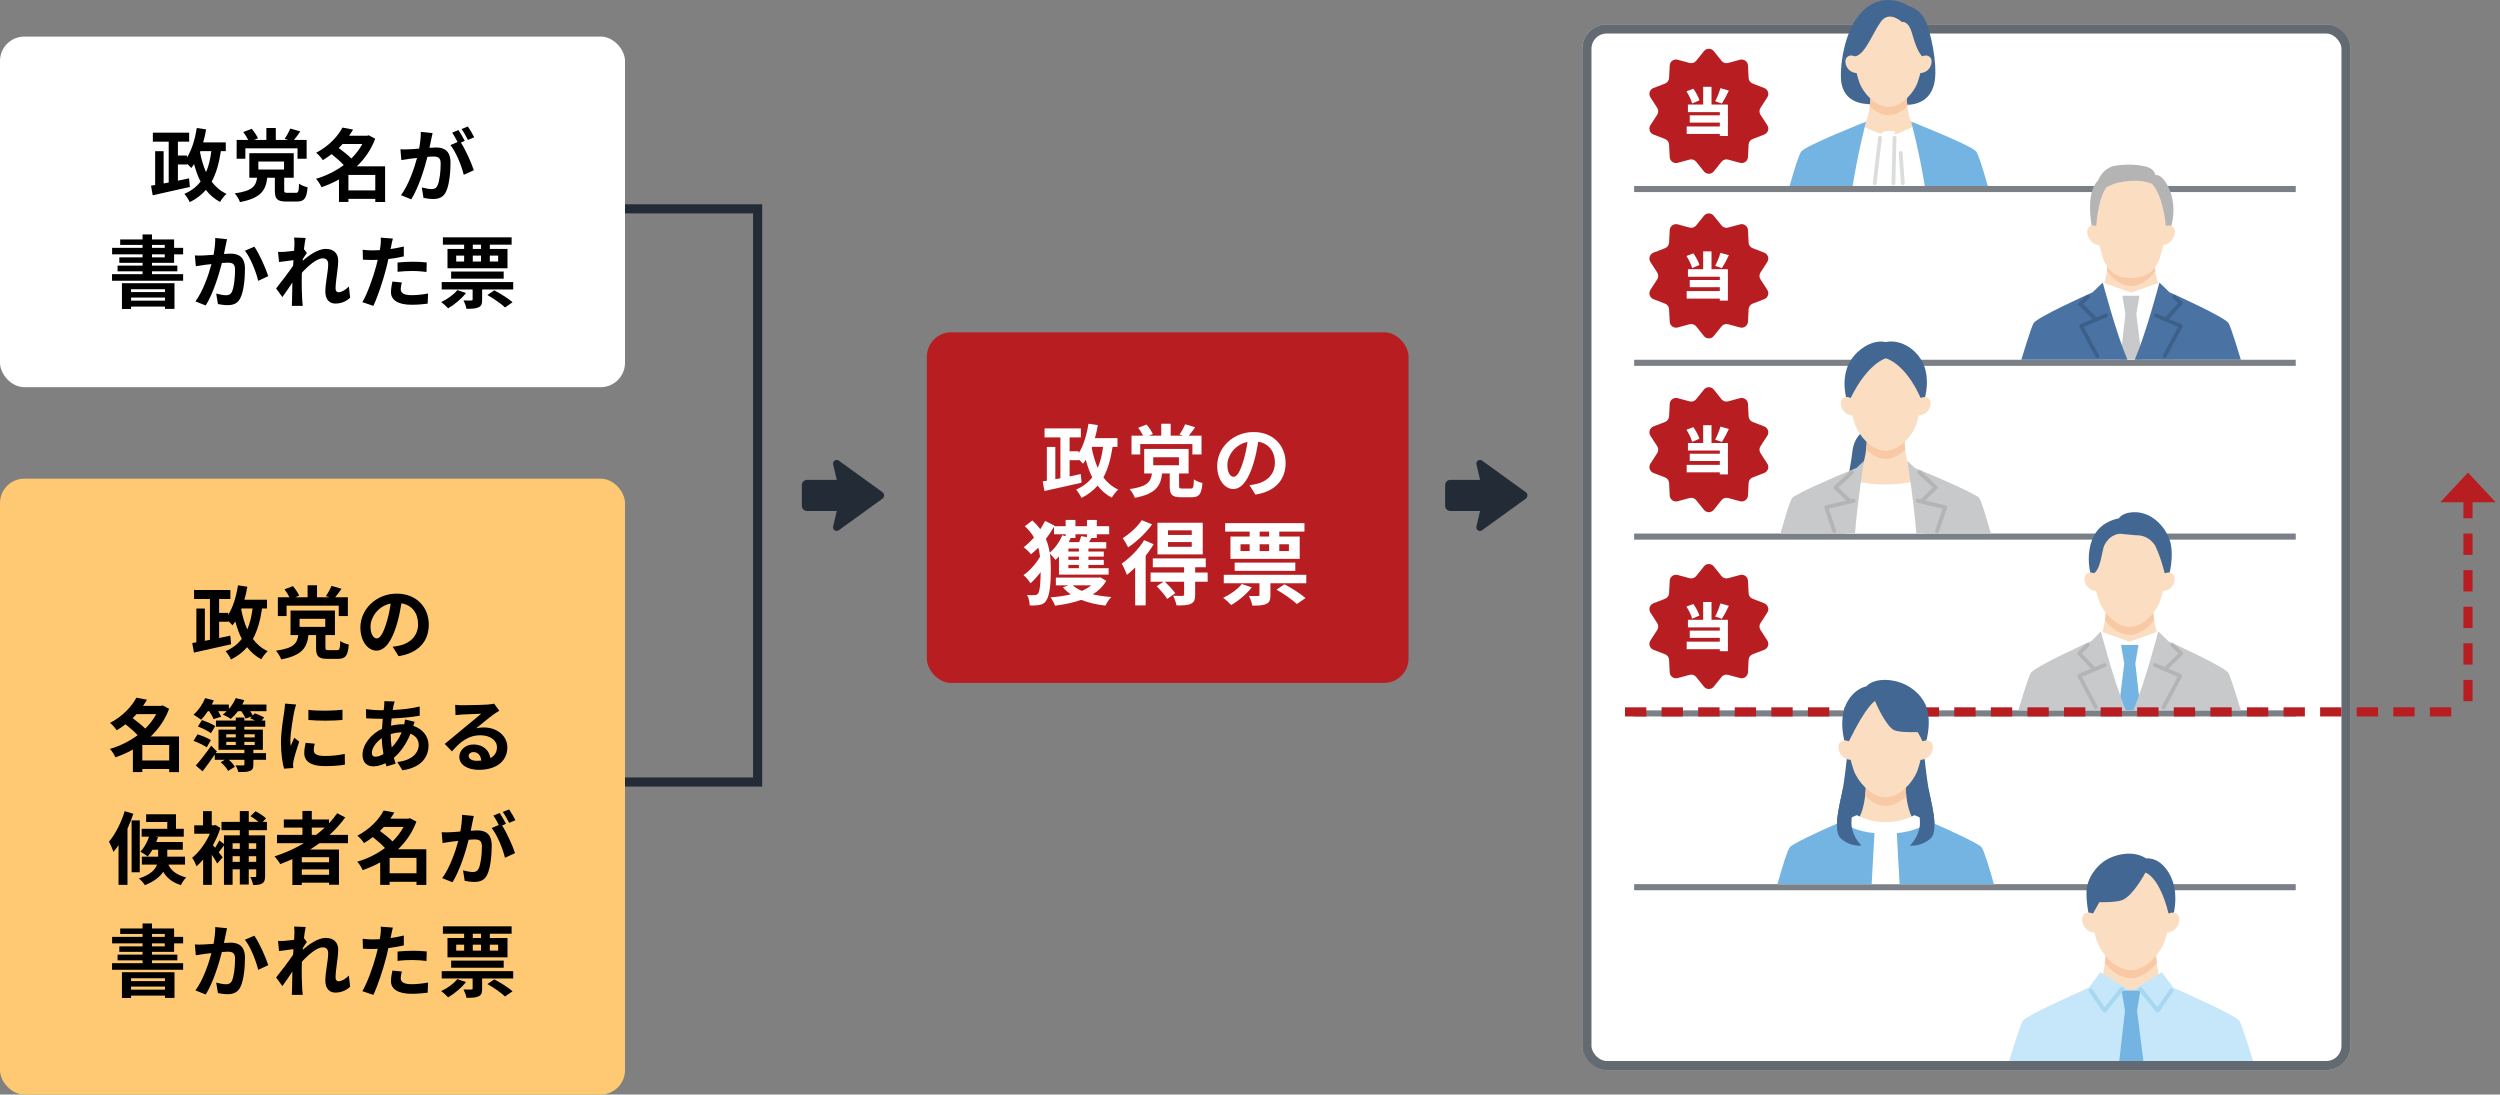 <svg width="820" height="359" viewBox="0 0 820 359" fill="none" xmlns="http://www.w3.org/2000/svg">
<rect x="0" y="0" width="820" height="359" fill="#808080" stroke="none"/>
<rect y="12" width="205" height="115" rx="8" fill="white"/>
<path d="M65.736 49.57L65.606 49.908C66.048 52.274 66.724 54.484 67.582 56.46C68.44 54.484 68.986 52.222 69.324 49.57H65.736ZM74.056 49.57H72.444C71.846 53.574 70.91 56.876 69.428 59.58C70.702 61.296 72.314 62.674 74.29 63.584C73.588 64.208 72.626 65.404 72.184 66.236C70.286 65.248 68.778 63.896 67.53 62.284C66.126 63.896 64.41 65.248 62.226 66.314C61.966 65.612 61.056 64.234 60.484 63.584C62.746 62.596 64.488 61.244 65.788 59.554C64.904 57.838 64.228 55.94 63.656 53.834C63.37 54.276 63.058 54.718 62.746 55.108C62.434 54.744 61.888 54.198 61.316 53.704V53.938H58.352V59.268C59.574 59.008 60.796 58.748 62.018 58.488L62.278 61.322C58.014 62.31 53.412 63.298 50.084 64.052L49.538 60.906L50.89 60.672V49.596H53.672V60.178L55.336 59.866V46.476H50.136V43.512H62.044V46.476H58.352V51.026H61.316V51.676C62.928 49.154 63.968 45.644 64.54 41.978L67.608 42.446C67.374 43.902 67.036 45.332 66.646 46.71H74.056V49.57Z" fill="black"/>
<path d="M80.478 48.66V52.066H77.618V45.904H81.414C81.024 45.072 80.374 44.084 79.802 43.304L82.558 42.238C83.364 43.174 84.222 44.474 84.612 45.358L83.338 45.904H87.368V41.978H90.462V45.904H94.518L93.374 45.514C94.024 44.578 94.804 43.174 95.22 42.16L98.496 43.122C97.768 44.188 97.04 45.15 96.416 45.904H100.576V52.066H97.586V48.66H80.478ZM84.742 52.976V55.602H93.166V52.976H84.742ZM94.336 63.246H97.014C97.846 63.246 98.002 62.882 98.08 60.23C98.704 60.75 100.082 61.244 100.888 61.426C100.576 65.196 99.744 66.106 97.3 66.106H93.92C90.826 66.106 90.15 65.196 90.15 62.44V58.306H87.654C87.16 62.414 85.626 64.962 78.71 66.288C78.45 65.456 77.618 64.104 76.994 63.428C82.87 62.596 83.91 61.062 84.326 58.306H81.778V50.246H96.338V58.306H93.218V62.388C93.218 63.142 93.374 63.246 94.336 63.246Z" fill="black"/>
<path d="M114.278 62.44H123.092V57.37H114.278V62.44ZM118.854 47.23H112.38C111.964 47.672 111.548 48.114 111.106 48.556C112.484 49.57 114.148 50.87 115.24 51.988C116.696 50.558 117.918 48.946 118.854 47.23ZM126.316 54.562V66.262H123.092V65.222H114.278V66.236H111.184V58.852C109.364 59.892 107.414 60.724 105.438 61.4C105.074 60.542 104.294 59.268 103.644 58.644C106.894 57.708 110.04 56.148 112.744 54.146C111.704 53.002 110.144 51.65 108.766 50.558C107.882 51.26 106.92 51.91 105.88 52.534C105.412 51.78 104.398 50.636 103.696 50.116C107.96 47.854 110.82 44.682 112.328 41.848L115.812 42.498C115.422 43.174 114.98 43.85 114.512 44.526H120.414L120.934 44.37L123.066 45.488C121.74 49.05 119.634 52.092 117.034 54.562H126.316Z" fill="black"/>
<path d="M141.89 43.642C141.734 44.318 141.552 45.15 141.422 45.8C141.266 46.58 141.058 47.542 140.876 48.478C141.76 48.426 142.514 48.374 143.06 48.374C145.816 48.374 147.766 49.596 147.766 53.34C147.766 56.408 147.402 60.62 146.284 62.882C145.426 64.702 143.996 65.274 142.02 65.274C141.032 65.274 139.784 65.092 138.9 64.91L138.354 61.478C139.342 61.764 140.85 62.024 141.526 62.024C142.41 62.024 143.06 61.764 143.476 60.906C144.178 59.424 144.542 56.278 144.542 53.704C144.542 51.624 143.632 51.338 142.02 51.338C141.604 51.338 140.954 51.39 140.2 51.442C139.212 55.394 137.288 61.556 134.896 65.378L131.516 64.026C134.038 60.62 135.832 55.368 136.794 51.806C135.858 51.91 135.026 52.014 134.558 52.066C133.804 52.196 132.452 52.378 131.646 52.508L131.334 48.972C132.296 49.05 133.154 48.998 134.116 48.972C134.922 48.946 136.144 48.868 137.47 48.738C137.834 46.788 138.068 44.89 138.016 43.252L141.89 43.642ZM153.46 41.484C154.136 42.472 155.098 44.11 155.54 45.02L153.486 45.904C152.94 44.838 152.108 43.304 151.38 42.316L153.46 41.484ZM150.366 42.654C151.016 43.616 151.952 45.254 152.446 46.216L151.172 46.762C152.732 49.18 154.682 53.522 155.41 55.836L152.108 57.344C151.432 54.458 149.586 49.882 147.74 47.594L150.08 46.58C149.56 45.592 148.91 44.344 148.312 43.512L150.366 42.654Z" fill="black"/>
<path d="M54.114 94.866H42.986V95.802H54.114V94.866ZM42.986 98.61H54.114V97.596H42.986V98.61ZM39.996 101.34V92.89H57.234V101.314H54.114V100.56H42.986V101.34H39.996ZM49.85 83.426V84.414H54.036V83.426H49.85ZM49.85 80.332V81.294H54.036V80.332H49.85ZM57.104 86.208H49.85V87.118H58.17V88.99H49.85V89.926H60.068V92.084H36.746V89.926H46.756V88.99H38.566V87.118H46.756V86.208H39.138V84.414H46.756V83.426H36.772V81.294H46.756V80.332H39.424V78.538H46.756V76.9H49.85V78.538H57.104V81.294H60.068V83.426H57.104V86.208Z" fill="black"/>
<path d="M74.472 78.46C74.316 79.136 74.134 79.968 74.004 80.618C73.822 81.398 73.64 82.36 73.458 83.296C74.316 83.244 75.096 83.192 75.642 83.192C78.398 83.192 80.348 84.414 80.348 88.158C80.348 91.226 79.984 95.438 78.866 97.7C78.008 99.52 76.552 100.092 74.602 100.092C73.588 100.092 72.366 99.91 71.482 99.728L70.91 96.296C71.924 96.582 73.406 96.842 74.108 96.842C74.966 96.842 75.642 96.582 76.058 95.724C76.76 94.242 77.098 91.096 77.098 88.522C77.098 86.442 76.214 86.156 74.576 86.156C74.16 86.156 73.51 86.208 72.782 86.26C71.794 90.212 69.87 96.374 67.478 100.196L64.098 98.844C66.62 95.438 68.414 90.186 69.35 86.624C68.414 86.728 67.608 86.832 67.114 86.884C66.386 87.014 65.008 87.196 64.228 87.326L63.916 83.79C64.852 83.868 65.736 83.816 66.698 83.79C67.504 83.764 68.726 83.686 70.052 83.582C70.416 81.606 70.624 79.708 70.598 78.07L74.472 78.46ZM83.416 80.904C85.028 83.14 87.212 88.106 87.992 90.576L84.69 92.11C84.014 89.224 82.168 84.518 80.322 82.23L83.416 80.904Z" fill="black"/>
<path d="M96.572 80.254C96.572 79.5 96.598 78.72 96.468 77.914L100.264 78.044C100.108 78.772 99.874 80.098 99.692 81.71L100.654 82.958C100.29 83.426 99.77 84.284 99.328 84.96C99.302 85.142 99.302 85.324 99.276 85.532C101.33 83.738 104.32 81.632 106.842 81.632C109.65 81.632 110.924 83.296 110.924 85.48C110.924 88.184 110.066 92.006 110.066 94.684C110.066 95.36 110.404 95.854 111.054 95.854C112.016 95.854 113.238 95.178 114.434 93.982L114.85 97.648C113.654 98.766 112.068 99.572 109.962 99.572C108.012 99.572 106.712 98.168 106.712 95.646C106.712 92.838 107.648 89.016 107.648 86.65C107.648 85.376 106.972 84.726 105.88 84.726C103.956 84.726 101.148 87.118 99.016 89.458C98.99 90.186 98.964 90.888 98.964 91.564C98.964 93.696 98.964 95.88 99.12 98.324C99.146 98.792 99.224 99.728 99.302 100.326H95.714C95.766 99.728 95.792 98.818 95.792 98.402C95.844 96.374 95.87 94.866 95.896 92.682C94.804 94.32 93.53 96.218 92.62 97.44L90.566 94.606C92.048 92.786 94.648 89.354 96.13 87.17C96.182 86.572 96.234 85.948 96.26 85.324C94.986 85.48 92.984 85.74 91.528 85.948L91.19 82.62C91.944 82.646 92.542 82.646 93.452 82.594C94.206 82.542 95.35 82.412 96.468 82.256C96.52 81.268 96.572 80.54 96.572 80.254Z" fill="black"/>
<path d="M131.802 92.656C131.594 93.384 131.438 94.242 131.438 94.814C131.438 95.958 132.218 96.816 135 96.816C136.742 96.816 138.536 96.608 140.408 96.27L140.278 99.598C138.822 99.78 137.054 99.962 134.974 99.962C130.606 99.962 128.24 98.454 128.24 95.828C128.24 94.632 128.5 93.384 128.708 92.344L131.802 92.656ZM128.864 78.252C128.656 78.954 128.422 80.124 128.318 80.696C128.266 80.982 128.188 81.32 128.11 81.684C129.566 81.476 131.022 81.19 132.452 80.852V84.102C130.892 84.466 129.124 84.752 127.382 84.96C127.148 86.078 126.888 87.222 126.602 88.288C125.666 91.928 123.924 97.232 122.468 100.326L118.854 99.104C120.414 96.504 122.39 91.044 123.352 87.404C123.534 86.702 123.742 85.974 123.898 85.22C123.3 85.246 122.728 85.272 122.182 85.272C120.934 85.272 119.946 85.22 119.036 85.168L118.958 81.918C120.284 82.074 121.168 82.126 122.234 82.126C122.988 82.126 123.768 82.1 124.574 82.048C124.678 81.476 124.756 80.982 124.808 80.566C124.912 79.604 124.964 78.538 124.886 77.94L128.864 78.252ZM130.398 86.104C131.854 85.974 133.726 85.844 135.39 85.844C136.872 85.844 138.432 85.922 139.966 86.078L139.888 89.198C138.588 89.042 137.002 88.886 135.416 88.886C133.648 88.886 132.036 88.964 130.398 89.146V86.104Z" fill="black"/>
<path d="M157.776 81.658V80.254H155.072V81.658H157.776ZM163.392 83.842H160.662V85.792H163.392V83.842ZM155.072 83.842V85.792H157.776V83.842H155.072ZM149.638 83.842V85.792H152.238V83.842H149.638ZM152.238 81.658V80.254H145.27V77.836H167.812V80.254H160.662V81.658H166.46V88.002H146.778V81.658H152.238ZM165.212 91.408H147.974V89.068H165.212V91.408ZM150.002 95.152L152.836 96.114C151.354 98.038 149.014 99.962 146.986 101.132C146.466 100.56 145.374 99.546 144.698 99.078C146.7 98.142 148.78 96.686 150.002 95.152ZM159.856 96.764L162.118 95.23C164.12 96.27 166.72 97.908 168.124 99.13L165.654 100.846C164.458 99.676 161.91 97.908 159.856 96.764ZM144.88 92.526H168.332V94.944H158.14V98.298C158.14 99.676 157.906 100.404 156.918 100.82C155.956 101.262 154.682 101.288 152.992 101.288C152.862 100.43 152.42 99.312 152.03 98.532C153.07 98.584 154.214 98.584 154.578 98.558C154.916 98.558 155.02 98.48 155.02 98.194V94.944H144.88V92.526Z" fill="black"/>
<rect x="304" y="109" width="158" height="115" rx="8" fill="#B81D21"/>
<path d="M358.216 146.57L358.086 146.908C358.528 149.274 359.204 151.484 360.062 153.46C360.92 151.484 361.466 149.222 361.804 146.57H358.216ZM366.536 146.57H364.924C364.326 150.574 363.39 153.876 361.908 156.58C363.182 158.296 364.794 159.674 366.77 160.584C366.068 161.208 365.106 162.404 364.664 163.236C362.766 162.248 361.258 160.896 360.01 159.284C358.606 160.896 356.89 162.248 354.706 163.314C354.446 162.612 353.536 161.234 352.964 160.584C355.226 159.596 356.968 158.244 358.268 156.554C357.384 154.838 356.708 152.94 356.136 150.834C355.85 151.276 355.538 151.718 355.226 152.108C354.914 151.744 354.368 151.198 353.796 150.704V150.938H350.832V156.268C352.054 156.008 353.276 155.748 354.498 155.488L354.758 158.322C350.494 159.31 345.892 160.298 342.564 161.052L342.018 157.906L343.37 157.672V146.596H346.152V157.178L347.816 156.866V143.476H342.616V140.512H354.524V143.476H350.832V148.026H353.796V148.676C355.408 146.154 356.448 142.644 357.02 138.978L360.088 139.446C359.854 140.902 359.516 142.332 359.126 143.71H366.536V146.57Z" fill="white"/>
<path d="M373.998 145.66V149.066H371.138V142.904H374.934C374.544 142.072 373.894 141.084 373.322 140.304L376.078 139.238C376.884 140.174 377.742 141.474 378.132 142.358L376.858 142.904H380.888V138.978H383.982V142.904H388.038L386.894 142.514C387.544 141.578 388.324 140.174 388.74 139.16L392.016 140.122C391.288 141.188 390.56 142.15 389.936 142.904H394.096V149.066H391.106V145.66H373.998ZM378.262 149.976V152.602H386.686V149.976H378.262ZM387.856 160.246H390.534C391.366 160.246 391.522 159.882 391.6 157.23C392.224 157.75 393.602 158.244 394.408 158.426C394.096 162.196 393.264 163.106 390.82 163.106H387.44C384.346 163.106 383.67 162.196 383.67 159.44V155.306H381.174C380.68 159.414 379.146 161.962 372.23 163.288C371.97 162.456 371.138 161.104 370.514 160.428C376.39 159.596 377.43 158.062 377.846 155.306H375.298V147.246H389.858V155.306H386.738V159.388C386.738 160.142 386.894 160.246 387.856 160.246Z" fill="white"/>
<path d="M421.682 151.848C421.682 157.334 418.328 161.208 411.776 162.222L409.826 159.128C410.814 159.024 411.542 158.868 412.244 158.712C415.572 157.932 418.172 155.54 418.172 151.744C418.172 148.156 416.222 145.478 412.712 144.88C412.348 147.09 411.906 149.482 411.152 151.926C409.592 157.178 407.356 160.402 404.522 160.402C401.636 160.402 399.244 157.23 399.244 152.836C399.244 146.83 404.444 141.708 411.178 141.708C417.626 141.708 421.682 146.18 421.682 151.848ZM402.572 152.498C402.572 155.124 403.612 156.398 404.626 156.398C405.718 156.398 406.732 154.76 407.798 151.25C408.396 149.326 408.89 147.116 409.176 144.958C404.886 145.842 402.572 149.638 402.572 152.498Z" fill="white"/>
<path d="M345.72 175.24V172.75C344.94 174.13 344.04 175.48 343.05 176.77C343.68 178.24 344.07 179.74 344.31 181.27C346.02 179.86 347.55 177.73 348.42 175.57L349.53 175.87V175.24H345.72ZM356.52 175.24H352.74V176.47H351.18C351 176.92 350.79 177.37 350.55 177.82H353.97C354.24 177.13 354.51 176.38 354.6 175.84L356.52 176.17V175.24ZM353.88 180.91V179.92H350.43V180.91H353.88ZM353.88 183.64V182.56H350.43V183.64H353.88ZM353.88 186.37V185.29H350.43V186.37H353.88ZM347.34 188.47V182.53C346.98 182.92 346.59 183.31 346.2 183.64C345.81 183.13 344.97 182.17 344.37 181.57C344.61 183.31 344.67 185.05 344.67 186.88C344.67 191.11 344.4 195.31 343.05 197.17C342.63 197.77 342 198.19 341.25 198.34C340.17 198.61 339 198.64 337.74 198.58C337.74 197.44 337.47 196.18 336.87 195.16C338.13 195.25 339.06 195.25 339.6 195.19C339.99 195.13 340.26 194.98 340.5 194.68C341.07 193.96 341.31 191.02 341.34 187.66C340.26 189.07 339.09 190.36 338.01 191.32C337.47 190.45 336.51 189.28 335.7 188.62C337.65 187.33 339.81 184.9 341.13 182.59C341.01 181.57 340.83 180.58 340.56 179.62C339.78 180.43 338.97 181.15 338.16 181.81C337.62 181.09 336.51 180.04 335.76 179.5C336.93 178.63 338.07 177.52 339.15 176.29C338.4 175.03 337.44 173.8 336.15 172.6L338.61 170.71C339.63 171.64 340.5 172.6 341.22 173.56C341.82 172.66 342.33 171.76 342.78 170.86L345.9 172.42L345.81 172.6H349.53V170.53H352.74V172.6H356.52V170.53H359.76V172.6H363.81V175.24H359.76V176.47H357.99C357.72 176.95 357.45 177.4 357.21 177.82H362.85V179.92H357V180.91H362.04V182.56H357V183.64H362.04V185.29H357V186.37H363.63V188.47H347.34ZM357.93 191.98H351.87C352.65 192.7 353.64 193.3 354.84 193.81C356.01 193.3 357.06 192.7 357.93 191.98ZM360.93 189.37L362.85 190.51C361.8 192.34 360.27 193.81 358.44 194.95C360.3 195.37 362.34 195.67 364.53 195.82C363.81 196.48 363 197.77 362.58 198.64C359.64 198.31 356.97 197.68 354.66 196.75C352.05 197.68 349.11 198.28 346.05 198.67C345.81 197.92 345.09 196.57 344.58 195.94C346.95 195.76 349.2 195.43 351.24 194.95C350.25 194.29 349.38 193.51 348.63 192.64L350.49 191.98H346.32V189.46H360.39L360.93 189.37Z" fill="white"/>
<path d="M390.9 175.45V173.95H383.1V175.45H390.9ZM390.9 179.35V177.79H383.1V179.35H390.9ZM394.5 171.46V181.84H379.65V171.46H394.5ZM374.49 170.62L377.88 172C375.9 174.76 372.84 177.7 370.02 179.53C369.66 178.72 368.79 177.25 368.25 176.5C370.59 175.06 373.23 172.63 374.49 170.62ZM375.27 177.16L378.39 178.51C377.67 179.77 376.77 181.03 375.78 182.29V198.58H372.33V186.13C371.43 187.03 370.53 187.87 369.63 188.56C369.36 187.78 368.46 185.74 367.92 184.87C370.59 183.01 373.53 180.1 375.27 177.16ZM396.09 187.78L396.12 190.81H392.01V195.07C392.01 196.72 391.71 197.56 390.54 198.07C389.43 198.58 387.93 198.58 385.89 198.58C385.74 197.62 385.23 196.3 384.78 195.4C386.04 195.46 387.45 195.46 387.84 195.46C388.26 195.43 388.38 195.31 388.38 194.98V190.81H382.08C383.28 191.95 384.75 193.51 385.5 194.56L382.83 196.45C382.17 195.31 380.64 193.54 379.38 192.28L381.6 190.81H377.4V187.78H388.38V186.07H378.12V183.16H395.49V186.07H392.01V187.78H396.09Z" fill="white"/>
<path d="M416.28 175.99V174.37H413.16V175.99H416.28ZM422.76 178.51H419.61V180.76H422.76V178.51ZM413.16 178.51V180.76H416.28V178.51H413.16ZM406.89 178.51V180.76H409.89V178.51H406.89ZM409.89 175.99V174.37H401.85V171.58H427.86V174.37H419.61V175.99H426.3V183.31H403.59V175.99H409.89ZM424.86 187.24H404.97V184.54H424.86V187.24ZM407.31 191.56L410.58 192.67C408.87 194.89 406.17 197.11 403.83 198.46C403.23 197.8 401.97 196.63 401.19 196.09C403.5 195.01 405.9 193.33 407.31 191.56ZM418.68 193.42L421.29 191.65C423.6 192.85 426.6 194.74 428.22 196.15L425.37 198.13C423.99 196.78 421.05 194.74 418.68 193.42ZM401.4 188.53H428.46V191.32H416.7V195.19C416.7 196.78 416.43 197.62 415.29 198.1C414.18 198.61 412.71 198.64 410.76 198.64C410.61 197.65 410.1 196.36 409.65 195.46C410.85 195.52 412.17 195.52 412.59 195.49C412.98 195.49 413.1 195.4 413.1 195.07V191.32H401.4V188.53Z" fill="white"/>
<rect y="157" width="205" height="202" rx="8" fill="#FFC973"/>
<rect x="519" y="8" width="252" height="343" rx="8" fill="white"/>
<rect x="520.5" y="9.5" width="249" height="340" rx="6.5" stroke="#232C36" stroke-opacity="0.7" stroke-width="3"/>
<path d="M79.256 199.57L79.126 199.908C79.568 202.274 80.244 204.484 81.102 206.46C81.96 204.484 82.506 202.222 82.844 199.57H79.256ZM87.576 199.57H85.964C85.366 203.574 84.43 206.876 82.948 209.58C84.222 211.296 85.834 212.674 87.81 213.584C87.108 214.208 86.146 215.404 85.704 216.236C83.806 215.248 82.298 213.896 81.05 212.284C79.646 213.896 77.93 215.248 75.746 216.314C75.486 215.612 74.576 214.234 74.004 213.584C76.266 212.596 78.008 211.244 79.308 209.554C78.424 207.838 77.748 205.94 77.176 203.834C76.89 204.276 76.578 204.718 76.266 205.108C75.954 204.744 75.408 204.198 74.836 203.704V203.938H71.872V209.268C73.094 209.008 74.316 208.748 75.538 208.488L75.798 211.322C71.534 212.31 66.932 213.298 63.604 214.052L63.058 210.906L64.41 210.672V199.596H67.192V210.178L68.856 209.866V196.476H63.656V193.512H75.564V196.476H71.872V201.026H74.836V201.676C76.448 199.154 77.488 195.644 78.06 191.978L81.128 192.446C80.894 193.902 80.556 195.332 80.166 196.71H87.576V199.57Z" fill="black"/>
<path d="M93.998 198.66V202.066H91.138V195.904H94.934C94.544 195.072 93.894 194.084 93.322 193.304L96.078 192.238C96.884 193.174 97.742 194.474 98.132 195.358L96.858 195.904H100.888V191.978H103.982V195.904H108.038L106.894 195.514C107.544 194.578 108.324 193.174 108.74 192.16L112.016 193.122C111.288 194.188 110.56 195.15 109.936 195.904H114.096V202.066H111.106V198.66H93.998ZM98.262 202.976V205.602H106.686V202.976H98.262ZM107.856 213.246H110.534C111.366 213.246 111.522 212.882 111.6 210.23C112.224 210.75 113.602 211.244 114.408 211.426C114.096 215.196 113.264 216.106 110.82 216.106H107.44C104.346 216.106 103.67 215.196 103.67 212.44V208.306H101.174C100.68 212.414 99.146 214.962 92.23 216.288C91.97 215.456 91.138 214.104 90.514 213.428C96.39 212.596 97.43 211.062 97.846 208.306H95.298V200.246H109.858V208.306H106.738V212.388C106.738 213.142 106.894 213.246 107.856 213.246Z" fill="black"/>
<path d="M140.642 204.848C140.642 210.334 137.288 214.208 130.736 215.222L128.786 212.128C129.774 212.024 130.502 211.868 131.204 211.712C134.532 210.932 137.132 208.54 137.132 204.744C137.132 201.156 135.182 198.478 131.672 197.88C131.308 200.09 130.866 202.482 130.112 204.926C128.552 210.178 126.316 213.402 123.482 213.402C120.596 213.402 118.204 210.23 118.204 205.836C118.204 199.83 123.404 194.708 130.138 194.708C136.586 194.708 140.642 199.18 140.642 204.848ZM121.532 205.498C121.532 208.124 122.572 209.398 123.586 209.398C124.678 209.398 125.692 207.76 126.758 204.25C127.356 202.326 127.85 200.116 128.136 197.958C123.846 198.842 121.532 202.638 121.532 205.498Z" fill="black"/>
<path d="M46.678 249.44H55.492V244.37H46.678V249.44ZM51.254 234.23H44.78C44.364 234.672 43.948 235.114 43.506 235.556C44.884 236.57 46.548 237.87 47.64 238.988C49.096 237.558 50.318 235.946 51.254 234.23ZM58.716 241.562V253.262H55.492V252.222H46.678V253.236H43.584V245.852C41.764 246.892 39.814 247.724 37.838 248.4C37.474 247.542 36.694 246.268 36.044 245.644C39.294 244.708 42.44 243.148 45.144 241.146C44.104 240.002 42.544 238.65 41.166 237.558C40.282 238.26 39.32 238.91 38.28 239.534C37.812 238.78 36.798 237.636 36.096 237.116C40.36 234.854 43.22 231.682 44.728 228.848L48.212 229.498C47.822 230.174 47.38 230.85 46.912 231.526H52.814L53.334 231.37L55.466 232.488C54.14 236.05 52.034 239.092 49.434 241.562H58.716Z" fill="black"/>
<path d="M63.474 242.992L64.774 240.86C66.23 241.302 68.206 242.108 69.168 242.758L67.816 245.124C66.854 244.448 64.93 243.538 63.474 242.992ZM70.598 238.156L69.194 240.496C68.284 239.794 66.386 238.858 64.904 238.286L66.256 236.18C67.686 236.674 69.61 237.48 70.598 238.156ZM83.546 240.834H80.14V241.874H83.546V240.834ZM83.546 244.37V243.33H80.14V244.37H83.546ZM74.212 243.33V244.37H77.332V243.33H74.212ZM74.212 240.834V241.874H77.332V240.834H74.212ZM87.394 233.268H82.064C82.402 233.762 82.714 234.256 82.922 234.672L83.572 233.97C84.56 234.282 85.938 234.906 86.666 235.374L85.808 236.336H87.004V238.364H80.14V239.3H86.224V245.93H83.104V247.022H87.264V249.206H83.104V250.766C83.104 252.014 82.844 252.534 81.908 252.898C81.024 253.236 79.828 253.236 78.164 253.236C78.008 252.534 77.618 251.65 77.28 251.026C78.294 251.078 79.412 251.052 79.724 251.052C80.062 251.052 80.166 250.974 80.166 250.688V249.206H75.044C75.876 249.908 76.656 250.766 77.02 251.52L74.81 252.872C74.42 252.04 73.406 250.844 72.392 250.012L73.744 249.206H70.442V247.49C69.142 249.388 67.738 251.338 66.438 253.002L64.228 251.078C65.606 249.544 67.634 246.97 69.272 244.578L71.144 246.45L70.754 247.022H80.166V245.93H71.664V239.3H77.332V238.364H70.832V236.336H77.332V235.348H80.14V236.336H83.65C83.104 236.05 82.532 235.79 82.038 235.608L82.61 234.984L80.556 235.712C80.296 235.036 79.724 234.074 79.152 233.268H78.034C77.306 234.256 76.474 235.14 75.694 235.816C75.07 235.348 73.796 234.672 73.068 234.36C73.51 234.048 73.952 233.684 74.368 233.268H71.534C71.95 233.918 72.34 234.568 72.548 235.088L70.026 235.868C69.792 235.166 69.194 234.126 68.622 233.268H68.18C67.478 234.334 66.698 235.322 65.97 236.076C65.372 235.608 64.15 234.802 63.474 234.412C65.008 233.086 66.464 231.006 67.296 228.978L70.13 229.732C69.948 230.174 69.714 230.642 69.48 231.084H75.07V232.54C76.006 231.474 76.812 230.226 77.306 228.978L80.14 229.654C79.932 230.148 79.724 230.616 79.464 231.084H87.394V233.268Z" fill="black"/>
<path d="M101.148 232.826C104.346 233.268 109.52 233.138 112.328 232.8V236.154C109.13 236.44 104.424 236.466 101.148 236.154V232.826ZM103.228 243.928C103.02 244.786 102.916 245.41 102.916 246.112C102.916 247.256 103.904 247.958 106.556 247.958C108.87 247.958 110.794 247.75 113.082 247.282L113.134 250.792C111.444 251.104 109.364 251.286 106.426 251.286C101.954 251.286 99.796 249.7 99.796 247.022C99.796 246.008 99.952 244.968 100.238 243.642L103.228 243.928ZM97.144 231.084C96.936 231.63 96.598 232.93 96.494 233.398C96.156 235.14 95.246 240.34 95.246 242.94C95.246 243.434 95.272 244.11 95.35 244.63C95.74 243.746 96.156 242.836 96.52 241.978L98.132 243.252C97.404 245.41 96.546 248.244 96.26 249.622C96.182 250.012 96.13 250.584 96.13 250.844C96.13 251.13 96.156 251.546 96.182 251.91L93.166 252.118C92.646 250.324 92.152 247.152 92.152 243.616C92.152 239.716 92.958 235.322 93.244 233.32C93.322 232.592 93.478 231.604 93.504 230.772L97.144 231.084Z" fill="black"/>
<path d="M129.436 230.07C129.28 230.59 129.176 231.058 129.072 231.448C128.994 231.89 128.89 232.358 128.812 232.878C131.984 232.748 134.792 232.41 137.652 231.734L137.678 234.75C135.13 235.218 131.646 235.53 128.448 235.66C128.37 236.44 128.292 237.246 128.266 238.026C129.514 237.74 130.866 237.558 132.14 237.558C132.296 237.558 132.452 237.558 132.608 237.558C132.712 237.038 132.816 236.388 132.842 235.998L136.014 236.752C135.91 237.038 135.702 237.584 135.546 238.078C138.562 239.066 140.564 241.432 140.564 244.448C140.564 248.14 138.406 251.702 132.01 252.664L130.294 249.934C135.312 249.388 137.34 246.84 137.34 244.292C137.34 242.732 136.43 241.354 134.636 240.652C133.232 244.188 131.152 246.918 129.176 248.556C129.358 249.206 129.566 249.856 129.774 250.48L126.784 251.39C126.68 251.052 126.55 250.688 126.446 250.324C125.172 250.948 123.794 251.364 122.416 251.364C120.518 251.364 118.906 250.22 118.906 247.594C118.906 244.24 121.662 240.756 125.302 239.04C125.354 237.922 125.432 236.83 125.536 235.764C125.25 235.764 124.99 235.764 124.704 235.764C123.352 235.764 121.324 235.66 120.102 235.608L120.024 232.592C120.934 232.748 123.222 232.956 124.808 232.956C125.172 232.956 125.51 232.956 125.848 232.956C125.9 232.462 125.952 231.994 126.004 231.552C126.03 231.058 126.082 230.434 126.056 229.992L129.436 230.07ZM121.974 246.918C121.974 247.75 122.338 248.192 123.17 248.192C123.898 248.192 124.834 247.88 125.77 247.334C125.484 245.722 125.276 243.928 125.224 242.134C123.274 243.46 121.974 245.436 121.974 246.918ZM128.162 240.86C128.162 242.446 128.266 243.876 128.474 245.176C129.696 243.902 130.866 242.316 131.75 240.21C130.372 240.236 129.176 240.47 128.162 240.782V240.86Z" fill="black"/>
<path d="M153.72 247.932C153.72 248.894 154.786 249.544 156.346 249.544C156.892 249.544 157.386 249.518 157.854 249.466C157.698 247.776 156.736 246.684 155.332 246.684C154.344 246.684 153.72 247.282 153.72 247.932ZM149.3 231.188C150.028 231.292 150.938 231.318 151.666 231.318C153.044 231.318 158.608 231.214 160.09 231.084C161.156 230.98 161.754 230.902 162.066 230.798L163.756 233.112C163.158 233.502 162.534 233.866 161.936 234.308C160.532 235.296 157.802 237.584 156.164 238.884C157.022 238.676 157.802 238.598 158.634 238.598C163.054 238.598 166.408 241.354 166.408 245.15C166.408 249.258 163.288 252.508 156.996 252.508C153.382 252.508 150.652 250.844 150.652 248.244C150.652 246.138 152.55 244.188 155.306 244.188C158.53 244.188 160.48 246.164 160.844 248.634C162.274 247.88 163.002 246.684 163.002 245.098C163.002 242.758 160.662 241.172 157.594 241.172C153.616 241.172 151.016 243.278 148.234 246.45L145.868 244.006C147.714 242.524 150.86 239.872 152.394 238.598C153.85 237.402 156.554 235.218 157.828 234.1C156.502 234.126 152.914 234.282 151.536 234.36C150.834 234.412 150.002 234.49 149.404 234.568L149.3 231.188Z" fill="black"/>
<path d="M40.906 266.056L43.74 266.914C43.194 268.526 42.544 270.216 41.816 271.828V290.236H38.878V277.21C38.332 278.016 37.786 278.744 37.214 279.42C36.98 278.692 36.226 276.898 35.732 276.092C37.812 273.648 39.736 269.852 40.906 266.056ZM45.846 269.098V286.102H43.168V269.098H45.846ZM60.692 283.58H55.232C55.908 285.14 57.416 286.856 61.082 287.818C60.432 288.39 59.678 289.534 59.34 290.314C56.246 289.378 54.556 287.688 53.542 285.946C52.476 287.558 50.63 289.118 47.51 290.34C47.146 289.69 46.236 288.676 45.56 288.13C49.382 286.934 50.916 285.218 51.514 283.58H46.522V280.98H51.878V278.718H49.98C49.486 279.55 48.966 280.304 48.446 280.928C47.874 280.46 46.704 279.706 46.054 279.368C47.224 278.146 48.264 276.3 48.888 274.428H46.47V271.854H54.868V269.618H47.926V267.07H57.728V271.854H60.276V274.428H51.046L51.826 274.61C51.67 275.13 51.462 275.65 51.254 276.17H59.964V278.718H54.868V280.98H60.692V283.58Z" fill="black"/>
<path d="M84.04 276.586H81.596V278.432H84.04V276.586ZM81.596 282.696H84.04V280.824H81.596V282.696ZM76.292 282.696H78.658V280.824H76.292V282.696ZM78.658 276.586H76.292V278.432H78.658V276.586ZM87.55 272.296H81.596V273.986H86.952V287.35C86.952 288.572 86.744 289.3 85.99 289.768C85.262 290.21 84.3 290.288 83.026 290.288C82.896 289.534 82.48 288.338 82.09 287.636C82.766 287.662 83.468 287.662 83.702 287.662C83.962 287.662 84.04 287.584 84.04 287.298V285.14H81.596V290.132H78.658V285.14H76.292V290.21H73.458V277.314C72.86 278.094 72.262 278.9 71.742 279.55L73.042 281.188L71.248 283.242C70.858 282.488 70.182 281.422 69.48 280.382V290.236H66.62V281.916C65.918 282.774 65.19 283.528 64.462 284.152C64.176 283.372 63.474 281.864 63.006 281.37C65.242 279.576 67.478 276.56 68.83 273.466H63.708V270.71H66.594V266.056H69.454V270.71H70.182L70.728 270.606L72.288 271.594C71.69 273.518 70.832 275.442 69.844 277.21C70.052 277.47 70.286 277.756 70.546 278.068C71.066 277.288 71.612 276.352 71.924 275.65L73.458 276.794V273.986H78.658V272.296H72.652V269.566H78.658V266.03H81.596V269.566H84.768C84.014 268.916 83 268.214 82.142 267.694L83.832 266.082C85.002 266.706 86.536 267.694 87.264 268.448L86.146 269.566H87.55V272.296Z" fill="black"/>
<path d="M102.266 271.464V273.83H103.696C104.684 273.076 105.62 272.296 106.504 271.464H102.266ZM107.934 282.826V281.162H98.99V282.826H107.934ZM98.99 286.934H107.934V285.166H98.99V286.934ZM114.148 276.56H104.788C103.774 277.288 102.786 277.964 101.72 278.64H111.184V290.184H107.934V289.508H98.99V290.288H95.896V281.786C94.596 282.358 93.244 282.93 91.918 283.424C91.554 282.748 90.618 281.5 90.046 280.876C93.452 279.81 96.702 278.328 99.692 276.56H90.852V273.83H99.198V271.464H93.088V268.786H99.198V265.978H102.266V268.786H107.908V270.06C108.896 268.994 109.78 267.902 110.586 266.758L113.238 268.11C111.756 270.164 110.014 272.088 108.116 273.83H114.148V276.56Z" fill="black"/>
<path d="M127.798 286.44H136.612V281.37H127.798V286.44ZM132.374 271.23H125.9C125.484 271.672 125.068 272.114 124.626 272.556C126.004 273.57 127.668 274.87 128.76 275.988C130.216 274.558 131.438 272.946 132.374 271.23ZM139.836 278.562V290.262H136.612V289.222H127.798V290.236H124.704V282.852C122.884 283.892 120.934 284.724 118.958 285.4C118.594 284.542 117.814 283.268 117.164 282.644C120.414 281.708 123.56 280.148 126.264 278.146C125.224 277.002 123.664 275.65 122.286 274.558C121.402 275.26 120.44 275.91 119.4 276.534C118.932 275.78 117.918 274.636 117.216 274.116C121.48 271.854 124.34 268.682 125.848 265.848L129.332 266.498C128.942 267.174 128.5 267.85 128.032 268.526H133.934L134.454 268.37L136.586 269.488C135.26 273.05 133.154 276.092 130.554 278.562H139.836Z" fill="black"/>
<path d="M155.41 267.642C155.254 268.318 155.072 269.15 154.942 269.8C154.786 270.58 154.578 271.542 154.396 272.478C155.28 272.426 156.034 272.374 156.58 272.374C159.336 272.374 161.286 273.596 161.286 277.34C161.286 280.408 160.922 284.62 159.804 286.882C158.946 288.702 157.516 289.274 155.54 289.274C154.552 289.274 153.304 289.092 152.42 288.91L151.874 285.478C152.862 285.764 154.37 286.024 155.046 286.024C155.93 286.024 156.58 285.764 156.996 284.906C157.698 283.424 158.062 280.278 158.062 277.704C158.062 275.624 157.152 275.338 155.54 275.338C155.124 275.338 154.474 275.39 153.72 275.442C152.732 279.394 150.808 285.556 148.416 289.378L145.036 288.026C147.558 284.62 149.352 279.368 150.314 275.806C149.378 275.91 148.546 276.014 148.078 276.066C147.324 276.196 145.972 276.378 145.166 276.508L144.854 272.972C145.816 273.05 146.674 272.998 147.636 272.972C148.442 272.946 149.664 272.868 150.99 272.738C151.354 270.788 151.588 268.89 151.536 267.252L155.41 267.642ZM166.98 265.484C167.656 266.472 168.618 268.11 169.06 269.02L167.006 269.904C166.46 268.838 165.628 267.304 164.9 266.316L166.98 265.484ZM163.886 266.654C164.536 267.616 165.472 269.254 165.966 270.216L164.692 270.762C166.252 273.18 168.202 277.522 168.93 279.836L165.628 281.344C164.952 278.458 163.106 273.882 161.26 271.594L163.6 270.58C163.08 269.592 162.43 268.344 161.832 267.512L163.886 266.654Z" fill="black"/>
<path d="M54.114 320.866H42.986V321.802H54.114V320.866ZM42.986 324.61H54.114V323.596H42.986V324.61ZM39.996 327.34V318.89H57.234V327.314H54.114V326.56H42.986V327.34H39.996ZM49.85 309.426V310.414H54.036V309.426H49.85ZM49.85 306.332V307.294H54.036V306.332H49.85ZM57.104 312.208H49.85V313.118H58.17V314.99H49.85V315.926H60.068V318.084H36.746V315.926H46.756V314.99H38.566V313.118H46.756V312.208H39.138V310.414H46.756V309.426H36.772V307.294H46.756V306.332H39.424V304.538H46.756V302.9H49.85V304.538H57.104V307.294H60.068V309.426H57.104V312.208Z" fill="black"/>
<path d="M74.472 304.46C74.316 305.136 74.134 305.968 74.004 306.618C73.822 307.398 73.64 308.36 73.458 309.296C74.316 309.244 75.096 309.192 75.642 309.192C78.398 309.192 80.348 310.414 80.348 314.158C80.348 317.226 79.984 321.438 78.866 323.7C78.008 325.52 76.552 326.092 74.602 326.092C73.588 326.092 72.366 325.91 71.482 325.728L70.91 322.296C71.924 322.582 73.406 322.842 74.108 322.842C74.966 322.842 75.642 322.582 76.058 321.724C76.76 320.242 77.098 317.096 77.098 314.522C77.098 312.442 76.214 312.156 74.576 312.156C74.16 312.156 73.51 312.208 72.782 312.26C71.794 316.212 69.87 322.374 67.478 326.196L64.098 324.844C66.62 321.438 68.414 316.186 69.35 312.624C68.414 312.728 67.608 312.832 67.114 312.884C66.386 313.014 65.008 313.196 64.228 313.326L63.916 309.79C64.852 309.868 65.736 309.816 66.698 309.79C67.504 309.764 68.726 309.686 70.052 309.582C70.416 307.606 70.624 305.708 70.598 304.07L74.472 304.46ZM83.416 306.904C85.028 309.14 87.212 314.106 87.992 316.576L84.69 318.11C84.014 315.224 82.168 310.518 80.322 308.23L83.416 306.904Z" fill="black"/>
<path d="M96.572 306.254C96.572 305.5 96.598 304.72 96.468 303.914L100.264 304.044C100.108 304.772 99.874 306.098 99.692 307.71L100.654 308.958C100.29 309.426 99.77 310.284 99.328 310.96C99.302 311.142 99.302 311.324 99.276 311.532C101.33 309.738 104.32 307.632 106.842 307.632C109.65 307.632 110.924 309.296 110.924 311.48C110.924 314.184 110.066 318.006 110.066 320.684C110.066 321.36 110.404 321.854 111.054 321.854C112.016 321.854 113.238 321.178 114.434 319.982L114.85 323.648C113.654 324.766 112.068 325.572 109.962 325.572C108.012 325.572 106.712 324.168 106.712 321.646C106.712 318.838 107.648 315.016 107.648 312.65C107.648 311.376 106.972 310.726 105.88 310.726C103.956 310.726 101.148 313.118 99.016 315.458C98.99 316.186 98.964 316.888 98.964 317.564C98.964 319.696 98.964 321.88 99.12 324.324C99.146 324.792 99.224 325.728 99.302 326.326H95.714C95.766 325.728 95.792 324.818 95.792 324.402C95.844 322.374 95.87 320.866 95.896 318.682C94.804 320.32 93.53 322.218 92.62 323.44L90.566 320.606C92.048 318.786 94.648 315.354 96.13 313.17C96.182 312.572 96.234 311.948 96.26 311.324C94.986 311.48 92.984 311.74 91.528 311.948L91.19 308.62C91.944 308.646 92.542 308.646 93.452 308.594C94.206 308.542 95.35 308.412 96.468 308.256C96.52 307.268 96.572 306.54 96.572 306.254Z" fill="black"/>
<path d="M131.802 318.656C131.594 319.384 131.438 320.242 131.438 320.814C131.438 321.958 132.218 322.816 135 322.816C136.742 322.816 138.536 322.608 140.408 322.27L140.278 325.598C138.822 325.78 137.054 325.962 134.974 325.962C130.606 325.962 128.24 324.454 128.24 321.828C128.24 320.632 128.5 319.384 128.708 318.344L131.802 318.656ZM128.864 304.252C128.656 304.954 128.422 306.124 128.318 306.696C128.266 306.982 128.188 307.32 128.11 307.684C129.566 307.476 131.022 307.19 132.452 306.852V310.102C130.892 310.466 129.124 310.752 127.382 310.96C127.148 312.078 126.888 313.222 126.602 314.288C125.666 317.928 123.924 323.232 122.468 326.326L118.854 325.104C120.414 322.504 122.39 317.044 123.352 313.404C123.534 312.702 123.742 311.974 123.898 311.22C123.3 311.246 122.728 311.272 122.182 311.272C120.934 311.272 119.946 311.22 119.036 311.168L118.958 307.918C120.284 308.074 121.168 308.126 122.234 308.126C122.988 308.126 123.768 308.1 124.574 308.048C124.678 307.476 124.756 306.982 124.808 306.566C124.912 305.604 124.964 304.538 124.886 303.94L128.864 304.252ZM130.398 312.104C131.854 311.974 133.726 311.844 135.39 311.844C136.872 311.844 138.432 311.922 139.966 312.078L139.888 315.198C138.588 315.042 137.002 314.886 135.416 314.886C133.648 314.886 132.036 314.964 130.398 315.146V312.104Z" fill="black"/>
<path d="M157.776 307.658V306.254H155.072V307.658H157.776ZM163.392 309.842H160.662V311.792H163.392V309.842ZM155.072 309.842V311.792H157.776V309.842H155.072ZM149.638 309.842V311.792H152.238V309.842H149.638ZM152.238 307.658V306.254H145.27V303.836H167.812V306.254H160.662V307.658H166.46V314.002H146.778V307.658H152.238ZM165.212 317.408H147.974V315.068H165.212V317.408ZM150.002 321.152L152.836 322.114C151.354 324.038 149.014 325.962 146.986 327.132C146.466 326.56 145.374 325.546 144.698 325.078C146.7 324.142 148.78 322.686 150.002 321.152ZM159.856 322.764L162.118 321.23C164.12 322.27 166.72 323.908 168.124 325.13L165.654 326.846C164.458 325.676 161.91 323.908 159.856 322.764ZM144.88 318.526H168.332V320.944H158.14V324.298C158.14 325.676 157.906 326.404 156.918 326.82C155.956 327.262 154.682 327.288 152.992 327.288C152.862 326.43 152.42 325.312 152.03 324.532C153.07 324.584 154.214 324.584 154.578 324.558C154.916 324.558 155.02 324.48 155.02 324.194V320.944H144.88V318.526Z" fill="black"/>
<line x1="205" y1="68.5" x2="247" y2="68.5" stroke="#232C36" stroke-width="3"/>
<line x1="205" y1="256.5" x2="247" y2="256.5" stroke="#232C36" stroke-width="3"/>
<path d="M248.5 67V258" stroke="#232C36" stroke-width="3"/>
<path d="M500.455 161.433L486.064 151.044C485.658 150.782 485.134 150.792 484.74 151.071C484.345 151.349 484.158 151.838 484.269 152.308L485.457 157.395H475.711C474.767 157.395 474.001 158.161 474.001 159.105L474 165.894C474.001 166.84 474.767 167.605 475.711 167.605H485.457L484.268 172.692C484.158 173.162 484.345 173.651 484.74 173.929C485.134 174.207 485.658 174.218 486.064 173.956L500.455 163.567C500.797 163.319 501 162.922 501 162.5C501 162.077 500.797 161.68 500.455 161.433Z" fill="#232C36"/>
<path d="M289.455 161.433L275.064 151.044C274.658 150.782 274.134 150.792 273.74 151.071C273.345 151.349 273.158 151.838 273.269 152.308L274.457 157.395H264.711C263.767 157.395 263.001 158.161 263.001 159.105L263 165.894C263.001 166.84 263.767 167.605 264.711 167.605H274.457L273.268 172.692C273.158 173.162 273.345 173.651 273.74 173.929C274.134 174.207 274.658 174.218 275.064 173.956L289.455 163.567C289.797 163.319 290 162.922 290 162.5C290 162.077 289.797 161.68 289.455 161.433Z" fill="#232C36"/>
<line x1="536" y1="62" x2="753" y2="62" stroke="#232C36" stroke-opacity="0.6" stroke-width="2"/>
<line x1="536" y1="119" x2="753" y2="119" stroke="#232C36" stroke-opacity="0.6" stroke-width="2"/>
<line x1="536" y1="176" x2="753" y2="176" stroke="#232C36" stroke-opacity="0.6" stroke-width="2"/>
<line x1="536" y1="234" x2="753" y2="234" stroke="#232C36" stroke-opacity="0.6" stroke-width="2"/>
<line x1="536" y1="291" x2="753" y2="291" stroke="#232C36" stroke-opacity="0.6" stroke-width="2"/>
<g clip-path="url(#clip0_53_2180)">
<path d="M615.275 34.225C613.271 34.125 605.404 34.9 603.998 27.293C603.263 23.319 604.481 9.205 611.607 3.027C618.733 -3.151 626.139 2.04 626.139 2.04C626.139 2.04 630.387 2.888 632.197 8.345C634.006 13.803 635.758 23.37 634.195 28.323C631.884 35.638 623.804 34.294 623.804 34.294L615.278 34.225H615.275Z" fill="#416792"/>
<path d="M619.456 50.155L631.286 43.789C625.386 43.844 625.38 31.273 625.38 31.273H613.532C613.532 31.273 613.526 43.844 607.626 43.789L619.456 50.155Z" fill="#FBDEC1"/>
<path d="M627.812 41.305C627.812 41.305 622.046 44.483 619.571 44.483C617.097 44.483 610.751 41.305 610.751 41.305L606.138 60.997H633.575L627.815 41.305H627.812Z" fill="white"/>
<path d="M625.635 34.812C625.38 32.811 625.38 31.273 625.38 31.273H613.532C613.532 31.273 613.532 32.847 613.268 34.875C615.05 36.607 617.218 37.811 619.417 37.811C621.615 37.811 623.837 36.58 625.632 34.812H625.635Z" fill="#F8C9A4"/>
<path d="M631.441 15.189C631.441 15.189 630.241 24.996 628.35 28.447C626.458 31.897 622.978 35.045 619.42 35.045C615.861 35.045 612.381 31.897 610.489 28.447C608.598 24.996 607.398 15.189 607.398 15.189C607.398 15.189 608.227 1.356 619.42 1.356C631.486 1.356 631.441 15.189 631.441 15.189Z" fill="#FBDEC1"/>
<path d="M607.669 61H587C588.442 55.888 590.039 50.675 590.808 49.692C592.39 47.664 612.071 39.891 612.071 39.891C612.071 39.891 609.484 49.692 607.669 60.997V61Z" fill="#74B4E3"/>
<path d="M631.331 61H652C650.558 55.888 648.961 50.675 648.192 49.692C646.61 47.664 626.837 39.891 626.837 39.891C626.837 39.891 629.512 49.692 631.328 60.997L631.331 61Z" fill="#74B4E3"/>
<path d="M621.014 61L621.46 42.964C619.14 42.964 617.042 42.624 616.723 44.731C616.295 47.552 614.813 61 614.813 61H621.011H621.014Z" fill="white"/>
<path d="M608.398 18.522C611.783 17.901 614.057 11.191 616.86 7.21C619.663 3.23 623.801 7.21 623.801 7.21C623.801 7.21 625.911 6.575 627.156 10.951C628.398 15.328 629.743 19.245 632.479 19.399C632.479 19.399 633.824 10.249 630.308 6.215C626.792 2.183 623.582 1.066 620.437 0.86C617.291 0.654 611.792 1.014 608.394 7.758C605 14.502 606.497 18.522 606.497 18.522H608.394H608.398Z" fill="#416792"/>
<path d="M629.683 23.987C633.25 23.839 634.058 20.304 633.329 19.135C632.306 17.486 630.466 18.521 630.466 18.521L629.245 18.942L628.899 24.054L629.683 23.987Z" fill="#FBDEC1"/>
<path d="M609.181 23.987C605.613 23.839 604.805 20.304 605.534 19.135C606.557 17.486 608.397 18.521 608.397 18.521L609.618 18.942L609.964 24.054L609.181 23.987Z" fill="#FBDEC1"/>
<path d="M621.038 60.77C621.038 60.77 621.029 60.77 621.023 60.77C620.677 60.761 620.403 60.477 620.412 60.132L620.783 45.173C620.792 44.834 621.068 44.565 621.408 44.565C621.414 44.565 621.417 44.565 621.424 44.565C621.77 44.574 622.043 44.858 622.034 45.203L621.663 60.162C621.654 60.501 621.378 60.77 621.038 60.77Z" fill="#DBDCDC"/>
<path d="M614.914 60.77C614.889 60.77 614.868 60.77 614.844 60.767C614.501 60.73 614.252 60.422 614.291 60.08C614.598 57.322 615.627 48.09 616.043 45.094C616.092 44.752 616.404 44.513 616.748 44.561C617.091 44.609 617.327 44.924 617.282 45.263C616.869 48.245 615.84 57.461 615.536 60.216C615.5 60.534 615.229 60.77 614.914 60.77Z" fill="#DBDCDC"/>
<path d="M624.123 60.77C623.798 60.77 623.522 60.518 623.5 60.188L622.796 50.197C622.772 49.852 623.033 49.555 623.376 49.531C623.722 49.507 624.02 49.767 624.044 50.109L624.748 60.101C624.773 60.446 624.512 60.742 624.168 60.767C624.153 60.767 624.138 60.767 624.123 60.767V60.77Z" fill="#DBDCDC"/>
</g>
<g clip-path="url(#clip1_53_2180)">
<path d="M699 107.181L713.889 99.138C706.464 99.205 706.455 83.322 706.455 83.322H691.542C691.542 83.322 691.533 99.205 684.108 99.138L698.997 107.181H699Z" fill="#FBDEC1"/>
<path d="M699 93.823C701.977 93.823 704.903 91.678 706.943 88.959C706.458 85.892 706.458 83.322 706.458 83.322H691.545C691.545 83.322 691.545 85.892 691.06 88.959C693.1 91.678 696.023 93.823 699.003 93.823H699Z" fill="#F8C9A4"/>
<path d="M708.296 92.679L699 95.98L689.707 92.679V117.994H708.296V92.679Z" fill="white"/>
<path d="M702.593 118L700.716 103.024L701.753 96.999H696.132L697.135 103.024L695.407 118H702.593Z" fill="#C8C9CA"/>
<path d="M689.707 92.679L686.345 95.886C683.795 97.029 668.67 103.862 667.072 105.916C666.341 106.856 663.176 117.369 662.997 117.991H697.79C694.034 109.138 689.704 92.676 689.704 92.676L689.707 92.679Z" fill="#4A72A2"/>
<path d="M730.928 105.919C729.312 103.84 713.847 96.868 711.57 95.849L708.293 92.679C708.293 92.679 703.96 109.141 700.204 117.994H735C734.824 117.369 731.656 106.856 730.925 105.919H730.928Z" fill="#4A72A2"/>
<path d="M699.085 91.208C704.154 91.208 707.15 88.69 708.559 84.193C709.805 80.225 711.834 70.723 711.834 70.723C711.834 70.723 713.377 56.018 699.082 56.018C684.787 56.018 686.33 70.723 686.33 70.723C686.33 70.723 688.361 80.225 689.604 84.193C691.014 88.693 694.013 91.208 699.079 91.208H699.085Z" fill="#FBDEC1"/>
<path d="M709.172 58.344C708.29 57.486 707.492 57.328 706.883 57.41C706.834 56.77 706.552 56.117 705.837 55.556C703.466 53.699 695.814 53.687 692.924 54.561C689.826 55.498 688.464 58.414 688.152 59.185C687.458 59.907 686.761 60.938 686.285 62.392C684.572 67.631 686.285 75.164 686.285 75.164L687.57 74.142C688.298 64.397 690.881 61.406 690.881 61.406C690.881 61.406 693.067 60.289 694.698 59.916C699.925 58.721 704.242 59.479 705.837 60.304C705.837 60.304 709.299 63.262 710.397 74.142L711.885 75.164C714.647 66.597 711.133 60.25 709.175 58.341L709.172 58.344Z" fill="#B4B4B5"/>
<path d="M689.213 80.425C685.575 80.656 684.141 76.748 684.678 75.295C685.451 73.214 687.567 74.142 687.567 74.142L689.21 80.422L689.213 80.425Z" fill="#FBDEC1"/>
<path d="M710.397 74.142C710.397 74.142 712.513 73.214 713.286 75.295C713.826 76.748 712.392 80.653 708.75 80.425L710.394 74.145L710.397 74.142Z" fill="#FBDEC1"/>
<path d="M687.897 117.432C687.676 117.432 687.464 117.314 687.349 117.108C685.614 113.955 682.101 107.263 682.064 107.196C681.982 107.041 681.97 106.859 682.028 106.695C682.085 106.531 682.213 106.398 682.373 106.331L690.526 102.891C690.844 102.757 691.211 102.906 691.345 103.224C691.478 103.543 691.329 103.91 691.011 104.044L683.486 107.22C684.393 108.94 687.018 113.922 688.443 116.507C688.61 116.81 688.501 117.19 688.198 117.356C688.104 117.408 687.997 117.435 687.897 117.435V117.432Z" fill="#3C608A"/>
<path d="M709.99 117.432C709.887 117.432 709.784 117.408 709.69 117.353C709.387 117.187 709.278 116.807 709.445 116.504C710.867 113.919 713.495 108.937 714.402 107.217L706.877 104.041C706.558 103.907 706.41 103.54 706.543 103.222C706.677 102.903 707.043 102.754 707.362 102.888L715.514 106.328C715.675 106.395 715.799 106.529 715.86 106.692C715.918 106.856 715.906 107.038 715.824 107.193C715.787 107.26 712.273 113.952 710.539 117.105C710.424 117.311 710.212 117.429 709.99 117.429V117.432Z" fill="#3C608A"/>
<path d="M687.331 105.261C687.173 105.261 687.015 105.203 686.894 105.085L681.87 100.188C681.749 100.07 681.679 99.906 681.682 99.736C681.682 99.566 681.752 99.405 681.876 99.287L684.387 96.89C684.635 96.654 685.032 96.663 685.269 96.912C685.508 97.16 685.496 97.558 685.248 97.794L683.204 99.742L687.761 104.187C688.007 104.427 688.013 104.824 687.773 105.07C687.652 105.194 687.488 105.258 687.324 105.258L687.331 105.261Z" fill="#3C608A"/>
<path d="M710.56 105.261C710.412 105.261 710.26 105.206 710.142 105.1C709.887 104.869 709.866 104.472 710.097 104.217L714.402 99.457L712.683 97.794C712.434 97.555 712.428 97.157 712.668 96.912C712.907 96.663 713.301 96.657 713.55 96.896L715.705 98.981C715.948 99.214 715.96 99.6 715.736 99.848L711.027 105.058C710.903 105.194 710.733 105.264 710.563 105.264L710.56 105.261Z" fill="#3C608A"/>
</g>
<g clip-path="url(#clip2_53_2180)">
<path d="M611.997 140.951C611.997 140.951 608.116 142.531 607.54 148.422C606.968 154.312 602.667 172.695 602.667 172.695H613.536V140.951H611.997Z" fill="#416792"/>
<path d="M618.498 163.654L630.812 156.994C624.671 157.051 624.665 143.899 624.665 143.899H612.332C612.332 143.899 612.326 157.051 606.185 156.994L618.498 163.654Z" fill="#FBDEC1"/>
<path d="M624.908 147.44C624.665 145.426 624.662 143.899 624.662 143.899H612.329C612.329 143.899 612.329 145.429 612.082 147.44C613.941 149.258 616.201 150.521 618.495 150.521C620.79 150.521 623.05 149.258 624.908 147.44Z" fill="#F8C9A4"/>
<path d="M631.002 127.071C631.002 127.071 629.753 137.331 627.784 140.941C625.815 144.551 622.193 147.845 618.489 147.845C614.785 147.845 611.163 144.551 609.193 140.941C607.224 137.331 605.976 127.071 605.976 127.071C605.976 127.071 606.836 112.599 618.489 112.599C631.049 112.599 631.002 127.071 631.002 127.071Z" fill="#FBDEC1"/>
<path d="M631.207 131.112C632.336 127.178 632.219 123.359 631.315 120.566C629.447 114.79 623.432 111.075 618.489 112.2C613.612 111.075 607.465 115.623 605.783 120.826C604.709 124.154 604.762 127.498 605.783 131.431L607.016 130.554C612.639 119.087 618.511 117.529 618.511 117.529C618.511 117.529 624.725 118.837 629.987 130.554L631.204 131.105L631.207 131.112Z" fill="#416792"/>
<path d="M628.382 157.839C626.498 158.254 622.759 158.935 618.492 158.935C614.225 158.935 610.486 158.257 608.599 157.842L605.338 175H631.005L628.385 157.842L628.382 157.839Z" fill="white"/>
<path d="M608.918 153.491C600.612 156.835 588.76 162.137 587.853 163.305C587.075 164.309 585.473 169.775 583.997 175H608.457C609.07 165.975 611.368 151.183 611.368 151.183L608.915 153.491H608.918Z" fill="#C8C9CA"/>
<path d="M629.172 136.276C632.886 136.121 633.726 132.422 632.968 131.2C631.903 129.474 629.987 130.557 629.987 130.557L628.717 130.997L628.356 136.346L629.172 136.276Z" fill="#FBDEC1"/>
<path d="M607.831 136.276C604.117 136.121 603.277 132.422 604.035 131.2C605.1 129.474 607.016 130.557 607.016 130.557L608.286 130.997L608.647 136.346L607.831 136.276Z" fill="#FBDEC1"/>
<path d="M628.081 153.491C636.388 156.835 648.24 162.137 649.147 163.305C649.925 164.309 651.527 169.775 653.003 175H628.543C627.93 165.975 625.632 151.183 625.632 151.183L628.085 153.491H628.081Z" fill="#C8C9CA"/>
<path d="M606.539 164.908C606.374 164.908 606.21 164.848 606.083 164.724L601.633 160.389C601.507 160.265 601.434 160.094 601.437 159.917C601.437 159.74 601.513 159.569 601.643 159.448L606.962 154.445C607.224 154.198 607.635 154.21 607.882 154.473C608.128 154.736 608.116 155.148 607.853 155.395L603.033 159.933L606.997 163.793C607.256 164.043 607.259 164.458 607.009 164.715C606.883 164.848 606.712 164.911 606.542 164.911L606.539 164.908Z" fill="#B4B4B5"/>
<path d="M601.636 174.864C601.365 174.864 601.112 174.693 601.02 174.424C599.797 170.848 598.397 166.646 598.381 166.605C598.324 166.431 598.34 166.241 598.428 166.082C598.517 165.924 598.669 165.807 598.846 165.766L607.809 163.59C608.16 163.508 608.511 163.72 608.596 164.071C608.681 164.423 608.467 164.774 608.116 164.86L599.841 166.868C600.287 168.201 601.32 171.285 602.25 174.002C602.366 174.344 602.186 174.715 601.845 174.832C601.775 174.857 601.703 174.867 601.633 174.867L601.636 174.864Z" fill="#B4B4B5"/>
<path d="M630.461 164.907C630.291 164.907 630.123 164.841 629.994 164.711C629.744 164.451 629.75 164.039 630.006 163.789L633.97 159.929L629.15 155.391C628.887 155.144 628.875 154.732 629.121 154.469C629.368 154.207 629.779 154.194 630.041 154.441L635.357 159.444C635.487 159.568 635.56 159.736 635.563 159.913C635.563 160.09 635.493 160.261 635.367 160.385L630.917 164.72C630.79 164.844 630.626 164.904 630.461 164.904V164.907Z" fill="#B4B4B5"/>
<path d="M635.364 174.864C635.294 174.864 635.221 174.851 635.152 174.829C634.811 174.712 634.63 174.341 634.747 173.999C635.677 171.279 636.71 168.198 637.156 166.865L628.881 164.857C628.53 164.771 628.319 164.42 628.401 164.068C628.486 163.717 628.837 163.505 629.188 163.587L638.151 165.763C638.328 165.807 638.48 165.921 638.569 166.079C638.657 166.238 638.673 166.428 638.616 166.602C638.603 166.643 637.203 170.845 635.977 174.421C635.885 174.69 635.632 174.861 635.36 174.861L635.364 174.864Z" fill="#B4B4B5"/>
</g>
<g clip-path="url(#clip3_53_2180)">
<path d="M698.5 221.946L713.596 213.723C706.068 213.792 706.059 197.555 706.059 197.555H690.938C690.938 197.555 690.929 213.792 683.401 213.723L698.497 221.946H698.5Z" fill="#FBDEC1"/>
<path d="M698.5 208.293C701.519 208.293 704.485 206.1 706.554 203.321C706.062 200.186 706.062 197.559 706.062 197.559H690.941C690.941 197.559 690.941 200.186 690.449 203.321C692.518 206.1 695.481 208.293 698.503 208.293H698.5Z" fill="#F8C9A4"/>
<path d="M711.076 184.591C711.076 184.591 709.821 194.975 707.842 198.629C705.862 202.282 702.223 205.616 698.5 205.616C694.778 205.616 691.138 202.282 689.158 198.629C687.179 194.975 685.925 184.591 685.925 184.591C685.925 184.591 687.274 170.795 698.5 170.795C709.726 170.795 711.076 184.591 711.076 184.591Z" fill="#FBDEC1"/>
<path d="M710.055 188.12C708.417 181.616 706.744 178.738 706.744 178.738C704.387 175.357 701.131 175.574 700.683 175.574L695.518 175.084C695.518 175.084 692.386 174.855 690.299 178.707C689.327 180.497 689.192 187.171 686.367 188.294L685.654 188.083C685.091 185.611 684.615 181.315 686.167 177.153C688.19 171.728 693.065 170.37 694.953 170.041C695.74 168.965 697.215 168.075 699.92 168.003C705.423 167.861 709.886 172.194 711.626 177.048C712.895 180.593 712.167 185.444 711.681 187.804L710.055 188.12Z" fill="#416792"/>
<path d="M689.078 207.114L698.5 210.489L707.925 207.114V232.994H689.078V207.114Z" fill="white"/>
<path d="M694.857 233L696.76 217.694L695.709 211.531H701.411L700.391 217.694L702.143 233H694.857Z" fill="#74B4E3"/>
<path d="M689.078 207.114L686.02 210.238C685.35 210.538 667.865 218.401 666.131 220.65C665.391 221.611 662.181 232.358 662 232.994H697.28C693.471 223.943 689.078 207.114 689.078 207.114Z" fill="#C8C9CA"/>
<path d="M730.872 220.649C729.252 218.55 713.919 211.562 711.331 210.396L707.922 207.117C707.922 207.117 703.532 223.946 699.723 232.997H735C734.822 232.358 731.609 221.611 730.869 220.653L730.872 220.649Z" fill="#C8C9CA"/>
<path d="M709.237 193.908C712.969 193.75 713.814 190.006 713.055 188.769C711.982 187.022 710.058 188.117 710.058 188.117L708.782 188.564L708.42 193.976L709.24 193.905L709.237 193.908Z" fill="#FBDEC1"/>
<path d="M687.79 193.908C684.059 193.75 683.213 190.006 683.973 188.769C685.045 187.022 686.97 188.117 686.97 188.117L688.245 188.564L688.608 193.976L687.787 193.905L687.79 193.908Z" fill="#FBDEC1"/>
<path d="M709.637 232.64C709.532 232.64 709.428 232.615 709.329 232.559C709.025 232.389 708.911 232.001 709.084 231.691C710.494 229.12 713.283 223.788 714.226 221.98L706.597 218.733C706.274 218.596 706.123 218.221 706.259 217.895C706.394 217.569 706.766 217.417 707.089 217.554L715.354 221.071C715.517 221.139 715.643 221.276 715.705 221.443C715.763 221.611 715.751 221.797 715.668 221.955C715.631 222.026 711.905 229.182 710.19 232.308C710.073 232.519 709.858 232.637 709.637 232.637V232.64Z" fill="#B4B4B5"/>
<path d="M687.477 232.64C687.252 232.64 687.037 232.522 686.924 232.311C685.211 229.188 681.483 222.032 681.446 221.958C681.363 221.8 681.35 221.614 681.409 221.446C681.467 221.279 681.596 221.142 681.759 221.074L690.025 217.557C690.348 217.42 690.72 217.572 690.855 217.898C690.99 218.224 690.84 218.599 690.517 218.736L682.887 221.983C683.831 223.791 686.619 229.123 688.03 231.694C688.199 232.004 688.089 232.392 687.784 232.562C687.686 232.615 687.581 232.643 687.477 232.643V232.64Z" fill="#B4B4B5"/>
<path d="M686.782 219.979C686.616 219.979 686.45 219.914 686.327 219.784L681.55 214.778C681.314 214.527 681.314 214.133 681.556 213.885L684.301 211.084C684.547 210.833 684.947 210.83 685.196 211.078C685.445 211.326 685.448 211.729 685.202 211.98L682.891 214.337L687.237 218.894C687.48 219.148 687.471 219.551 687.219 219.796C687.096 219.914 686.939 219.976 686.779 219.976L686.782 219.979Z" fill="#B4B4B5"/>
<path d="M710.335 219.98C710.169 219.98 710.006 219.915 709.88 219.787C709.637 219.536 709.64 219.13 709.892 218.885L714.512 214.341L712.078 211.996C711.825 211.754 711.816 211.348 712.056 211.094C712.296 210.839 712.698 210.83 712.951 211.072L715.862 213.873C715.985 213.994 716.055 214.158 716.058 214.332C716.058 214.505 715.991 214.673 715.868 214.794L710.777 219.8C710.654 219.921 710.494 219.98 710.335 219.98Z" fill="#B4B4B5"/>
</g>
<line x1="534.5" y1="233.5" x2="806.5" y2="233.5" stroke="#B81D21" stroke-width="3" stroke-linecap="square" stroke-dasharray="4 8"/>
<line x1="809.5" y1="164.5" x2="809.5" y2="233.5" stroke="#B81D21" stroke-width="3" stroke-linecap="square" stroke-dasharray="4 8"/>
<g clip-path="url(#clip4_53_2180)">
<path d="M626.449 277.325C626.449 277.325 630.007 277.898 633.256 274.994C636.232 272.335 633.056 261.933 632.567 258.707C631.924 255.203 631.142 247.647 631.142 247.647H605.881C605.881 247.647 605.099 255.203 604.456 258.707C603.967 261.933 600.792 272.335 603.767 274.994C607.013 277.898 610.574 277.325 610.574 277.325H626.452H626.449Z" fill="#416792"/>
<path d="M618.51 278.246L631.478 271.194C625.011 271.255 625.004 257.328 625.004 257.328H612.016C612.016 257.328 612.009 271.255 605.542 271.194L618.51 278.246Z" fill="#FBDEC1"/>
<path d="M625.264 261.077C625.007 258.944 625.004 257.328 625.004 257.328H612.016C612.016 257.328 612.016 258.948 611.756 261.077C613.713 263.002 616.093 264.34 618.51 264.34C620.927 264.34 623.307 263.002 625.264 261.077Z" fill="#F8C9A4"/>
<path d="M631.668 239.508C631.668 239.508 630.353 250.373 628.28 254.196C626.206 258.019 622.391 261.506 618.49 261.506C614.589 261.506 610.774 258.019 608.7 254.196C606.627 250.373 605.312 239.508 605.312 239.508C605.312 239.508 606.217 224.184 618.49 224.184C631.718 224.184 631.668 239.508 631.668 239.508Z" fill="#FBDEC1"/>
<path d="M631.978 232.195C630.996 229.136 628.14 225.579 623.307 223.882C618.763 222.286 614.016 222.946 612.202 225.122C608.903 225.81 606.094 228.888 605.016 232.252C603.884 235.776 604.087 239.74 605.162 243.905L606.41 243.2C612.332 231.061 615.018 229.935 615.018 229.935C615.89 232.158 618.959 238.445 621.309 239.508C622.811 240.186 626.708 240.192 629.005 240.129C629.568 241.068 630.104 242.087 630.603 243.204L631.671 243.589C632.86 239.425 632.933 235.156 631.981 232.198L631.978 232.195Z" fill="#416792"/>
<path d="M629.741 249.257C633.652 249.093 634.537 245.176 633.739 243.882C632.617 242.054 630.6 243.201 630.6 243.201L629.262 243.667L628.882 249.331L629.741 249.257Z" fill="#FBDEC1"/>
<path d="M607.266 249.257C603.355 249.093 602.469 245.176 603.268 243.882C604.39 242.054 606.407 243.201 606.407 243.201L607.745 243.667L608.125 249.331L607.266 249.257Z" fill="#FBDEC1"/>
<path d="M654 290C652.449 284.466 650.761 278.94 649.939 277.877C648.967 276.62 637.536 271.321 627.963 267.371C625.254 268.813 622.035 269.648 618.497 269.648C614.958 269.648 611.743 268.81 609.03 267.371C599.457 271.321 588.026 276.62 587.054 277.877C586.235 278.94 584.548 284.466 582.993 290H653.993H654Z" fill="white"/>
<path d="M603.937 269.527C595.802 273.042 587.863 276.838 587.061 277.877C586.242 278.94 584.554 284.467 583 290H613.906L614.829 273.263C609.559 272.81 605.951 270.929 603.934 269.527H603.937Z" fill="#74B4E3"/>
<path d="M623.07 290H654C652.449 284.467 650.761 278.941 649.939 277.878C649.137 276.839 641.188 273.039 633.05 269.521C631.032 270.923 627.424 272.808 622.148 273.264L623.07 290Z" fill="#74B4E3"/>
<path d="M608.025 262.197C608.025 262.197 607.043 268.753 607.329 270.976C607.925 275.023 610.574 277.324 610.574 277.324C610.574 277.324 607.016 277.897 603.767 274.993C600.792 272.334 603.967 261.932 604.456 258.706L608.025 262.197Z" fill="#416792"/>
<path d="M632.563 258.706C633.053 261.932 636.228 272.334 633.253 274.993C630.007 277.897 626.445 277.324 626.445 277.324C626.445 277.324 629.092 275.023 629.691 270.976C629.977 268.753 628.995 262.197 628.995 262.197L632.563 258.706Z" fill="#416792"/>
</g>
<g clip-path="url(#clip5_53_2180)">
<path d="M708.377 320.866C707.047 315.881 707.047 310.363 707.047 310.363H690.782C690.782 310.363 690.782 315.689 689.519 320.605C690.862 323.46 695.125 332.168 699.391 337.07C703.533 332.31 707.128 323.963 708.377 320.866Z" fill="#FBDEC1"/>
<path d="M698.89 320.876C702.077 320.876 705.207 318.644 707.425 315.789C707.047 312.741 707.047 310.363 707.047 310.363H690.782C690.782 310.363 690.782 312.771 690.398 315.842C692.613 318.674 695.723 320.88 698.89 320.88V320.876Z" fill="#F8C9A4"/>
<path d="M710.889 305.56C710.391 307.584 709.803 309.455 709.142 310.658C706.971 314.599 702.975 318.193 698.89 318.193C694.804 318.193 690.812 314.599 688.638 310.658C687.976 309.459 687.391 307.591 686.894 305.567C686.894 305.567 685.604 296.64 685.912 292.487C686.219 288.333 690.084 281.583 698.729 281.583C707.375 281.583 710.953 289.936 711.517 292.484C712.085 295.034 710.889 305.557 710.889 305.557V305.56Z" fill="#FBDEC1"/>
<path d="M739 348C738.806 347.317 735.315 335.84 734.51 334.817C733.067 332.975 719.291 326.874 712.873 323.956L709.082 318.865L699 325.165L688.918 318.865L685.127 323.956C678.709 326.874 664.933 332.979 663.49 334.817C662.685 335.844 659.197 347.321 659 348H739Z" fill="#C6E7F9"/>
<path d="M695.115 348L696.999 331.469L695.86 324.891H702.053L700.948 331.469L703.032 348H695.115Z" fill="#74B4E3"/>
<path d="M712.92 299.873C713.779 296.13 714.2 290.205 710.762 285.359C709.269 283.256 707.047 281.387 703.851 281.527C699.548 278.688 693.401 280.328 690.502 282.235C688.136 283.792 684.358 287.558 684.358 292.984C684.358 295.355 684.689 297.723 685.083 299.883L686.48 299.684L688.591 295.918C688.591 295.918 693.852 296.067 696.04 295.242C699.691 293.865 703.693 286.213 703.693 286.213C703.693 286.213 707.595 287.108 710.675 297.352C710.862 298.015 711.103 298.955 711.287 299.684L712.917 299.87L712.92 299.873Z" fill="#416792"/>
<path d="M710.388 305.928C714.483 305.759 715.409 301.721 714.577 300.386C713.401 298.505 711.29 299.684 711.29 299.684L709.89 300.164L709.493 306.001L710.391 305.924L710.388 305.928Z" fill="#FBDEC1"/>
<path d="M687.378 305.928C683.283 305.759 682.357 301.721 683.189 300.386C684.365 298.505 686.476 299.684 686.476 299.684L687.876 300.164L688.273 306.001L687.375 305.924L687.378 305.928Z" fill="#FBDEC1"/>
<path d="M690.291 332.151C690.291 332.151 690.274 332.151 690.264 332.151C690.047 332.144 689.844 332.032 689.723 331.853L685.2 325.271C684.986 324.96 685.067 324.536 685.381 324.324C685.695 324.112 686.122 324.191 686.336 324.503L690.335 330.319L695.436 323.983C695.673 323.688 696.107 323.638 696.401 323.877C696.698 324.112 696.748 324.543 696.508 324.834L690.826 331.892C690.695 332.055 690.498 332.147 690.288 332.147L690.291 332.151Z" fill="#A8D7F0"/>
<path d="M707.709 332.151C707.498 332.151 707.301 332.058 707.171 331.896L701.489 324.837C701.252 324.543 701.302 324.112 701.596 323.88C701.893 323.645 702.327 323.695 702.561 323.986L707.662 330.323L711.661 324.506C711.875 324.195 712.302 324.115 712.616 324.327C712.93 324.539 713.01 324.963 712.797 325.275L708.273 331.856C708.15 332.035 707.949 332.144 707.732 332.154C707.722 332.154 707.716 332.154 707.705 332.154L707.709 332.151Z" fill="#A8D7F0"/>
</g>
<path d="M809.5 155L818.593 164.75H800.407L809.5 155Z" fill="#B81D21"/>
<g clip-path="url(#clip6_53_2180)">
<path d="M577.444 35.368L579.665 31.939C580.381 30.832 579.901 29.342 578.672 28.869L574.871 27.406C574.108 27.113 573.589 26.394 573.548 25.574L573.339 21.488C573.27 20.168 572.01 19.247 570.74 19.59L566.81 20.653C566.021 20.866 565.18 20.592 564.667 19.953L562.109 16.771C561.283 15.744 559.723 15.744 558.897 16.771L556.338 19.953C555.825 20.592 554.985 20.866 554.196 20.653L550.266 19.59C548.996 19.247 547.735 20.168 547.667 21.488L547.458 25.574C547.415 26.394 546.897 27.111 546.135 27.406L542.333 28.869C541.105 29.342 540.623 30.832 541.341 31.939L543.562 35.368C544.007 36.057 544.007 36.944 543.562 37.632L541.341 41.06C540.625 42.168 541.105 43.658 542.333 44.131L546.135 45.594C546.898 45.887 547.417 46.606 547.458 47.426L547.667 51.512C547.735 52.832 548.996 53.752 550.266 53.409L554.196 52.346C554.985 52.133 555.825 52.408 556.338 53.047L558.897 56.228C559.723 57.256 561.283 57.256 562.109 56.228L564.667 53.047C565.18 52.408 566.021 52.133 566.81 52.346L570.74 53.409C572.01 53.752 573.27 52.832 573.339 51.512L573.548 47.426C573.59 46.606 574.109 45.888 574.871 45.594L578.672 44.131C579.901 43.658 580.382 42.168 579.665 41.06L577.444 37.632C576.999 36.943 576.999 36.056 577.444 35.368Z" fill="#B81D21"/>
<path d="M564.284 28.924L567.072 29.706C566.324 31.287 565.474 32.885 564.777 33.956L562.567 33.208C563.213 32.035 563.927 30.301 564.284 28.924ZM557.416 32.919L555.019 33.922C554.747 32.834 553.948 31.168 553.149 29.961L555.41 29.094C556.277 30.267 557.076 31.831 557.416 32.919ZM561.377 28.465V34.296H566.749V44.598H564.097V43.935H553.234V41.47H564.097V40.212H554.237V37.832H564.097V36.778H553.642V34.296H558.64V28.465H561.377Z" fill="white"/>
</g>
<g clip-path="url(#clip7_53_2180)">
<path d="M577.444 89.368L579.665 85.939C580.381 84.832 579.901 83.342 578.672 82.869L574.871 81.406C574.108 81.113 573.589 80.394 573.548 79.574L573.339 75.488C573.27 74.168 572.01 73.248 570.74 73.59L566.81 74.653C566.021 74.866 565.18 74.592 564.667 73.953L562.109 70.771C561.283 69.744 559.723 69.744 558.897 70.771L556.338 73.953C555.825 74.592 554.985 74.866 554.196 74.653L550.266 73.59C548.996 73.248 547.735 74.168 547.667 75.488L547.458 79.574C547.415 80.394 546.897 81.112 546.135 81.406L542.333 82.869C541.105 83.342 540.623 84.832 541.341 85.939L543.562 89.368C544.007 90.057 544.007 90.944 543.562 91.632L541.341 95.061C540.625 96.168 541.105 97.658 542.333 98.131L546.135 99.594C546.898 99.887 547.417 100.606 547.458 101.426L547.667 105.512C547.735 106.832 548.996 107.752 550.266 107.409L554.196 106.346C554.985 106.134 555.825 106.408 556.338 107.046L558.897 110.228C559.723 111.256 561.283 111.256 562.109 110.228L564.667 107.046C565.18 106.408 566.021 106.134 566.81 106.346L570.74 107.409C572.01 107.752 573.27 106.832 573.339 105.512L573.548 101.426C573.59 100.606 574.109 99.888 574.871 99.594L578.672 98.131C579.901 97.658 580.382 96.168 579.665 95.061L577.444 91.632C576.999 90.943 576.999 90.056 577.444 89.368Z" fill="#B81D21"/>
<path d="M564.284 82.924L567.072 83.706C566.324 85.287 565.474 86.885 564.777 87.956L562.567 87.208C563.213 86.035 563.927 84.301 564.284 82.924ZM557.416 86.919L555.019 87.922C554.747 86.834 553.948 85.168 553.149 83.961L555.41 83.094C556.277 84.267 557.076 85.831 557.416 86.919ZM561.377 82.465V88.296H566.749V98.598H564.097V97.935H553.234V95.47H564.097V94.212H554.237V91.832H564.097V90.778H553.642V88.296H558.64V82.465H561.377Z" fill="white"/>
</g>
<g clip-path="url(#clip8_53_2180)">
<path d="M577.444 146.368L579.665 142.939C580.381 141.832 579.901 140.342 578.672 139.869L574.871 138.406C574.108 138.113 573.589 137.394 573.548 136.574L573.339 132.488C573.27 131.168 572.01 130.248 570.74 130.59L566.81 131.653C566.021 131.866 565.18 131.592 564.667 130.953L562.109 127.771C561.283 126.744 559.723 126.744 558.897 127.771L556.338 130.953C555.825 131.592 554.985 131.866 554.196 131.653L550.266 130.59C548.996 130.248 547.735 131.168 547.667 132.488L547.458 136.574C547.415 137.394 546.897 138.111 546.135 138.406L542.333 139.869C541.105 140.342 540.623 141.832 541.341 142.939L543.562 146.368C544.007 147.057 544.007 147.944 543.562 148.631L541.341 152.061C540.625 153.168 541.105 154.658 542.333 155.131L546.135 156.594C546.898 156.887 547.417 157.606 547.458 158.426L547.667 162.512C547.735 163.832 548.996 164.752 550.266 164.409L554.196 163.346C554.985 163.134 555.825 163.408 556.338 164.046L558.897 167.228C559.723 168.256 561.283 168.256 562.109 167.228L564.667 164.046C565.18 163.408 566.021 163.134 566.81 163.346L570.74 164.409C572.01 164.752 573.27 163.832 573.339 162.512L573.548 158.426C573.59 157.606 574.109 156.888 574.871 156.594L578.672 155.131C579.901 154.658 580.382 153.168 579.665 152.061L577.444 148.631C576.999 147.943 576.999 147.056 577.444 146.368Z" fill="#B81D21"/>
<path d="M564.284 139.924L567.072 140.706C566.324 142.287 565.474 143.885 564.777 144.956L562.567 144.208C563.213 143.035 563.927 141.301 564.284 139.924ZM557.416 143.919L555.019 144.922C554.747 143.834 553.948 142.168 553.149 140.961L555.41 140.094C556.277 141.267 557.076 142.831 557.416 143.919ZM561.377 139.465V145.296H566.749V155.598H564.097V154.935H553.234V152.47H564.097V151.212H554.237V148.832H564.097V147.778H553.642V145.296H558.64V139.465H561.377Z" fill="white"/>
</g>
<g clip-path="url(#clip9_53_2180)">
<path d="M577.444 204.368L579.665 200.939C580.381 199.832 579.901 198.342 578.672 197.869L574.871 196.406C574.108 196.113 573.589 195.394 573.548 194.574L573.339 190.488C573.27 189.168 572.01 188.248 570.74 188.59L566.81 189.653C566.021 189.866 565.18 189.592 564.667 188.953L562.109 185.771C561.283 184.744 559.723 184.744 558.897 185.771L556.338 188.953C555.825 189.592 554.985 189.866 554.196 189.653L550.266 188.59C548.996 188.248 547.735 189.168 547.667 190.488L547.458 194.574C547.415 195.394 546.897 196.111 546.135 196.406L542.333 197.869C541.105 198.342 540.623 199.832 541.341 200.939L543.562 204.368C544.007 205.057 544.007 205.944 543.562 206.631L541.341 210.061C540.625 211.168 541.105 212.658 542.333 213.131L546.135 214.594C546.898 214.887 547.417 215.606 547.458 216.426L547.667 220.512C547.735 221.832 548.996 222.752 550.266 222.409L554.196 221.346C554.985 221.134 555.825 221.408 556.338 222.046L558.897 225.228C559.723 226.256 561.283 226.256 562.109 225.228L564.667 222.046C565.18 221.408 566.021 221.134 566.81 221.346L570.74 222.409C572.01 222.752 573.27 221.832 573.339 220.512L573.548 216.426C573.59 215.606 574.109 214.888 574.871 214.594L578.672 213.131C579.901 212.658 580.382 211.168 579.665 210.061L577.444 206.631C576.999 205.943 576.999 205.056 577.444 204.368Z" fill="#B81D21"/>
<path d="M564.284 197.924L567.072 198.706C566.324 200.287 565.474 201.885 564.777 202.956L562.567 202.208C563.213 201.035 563.927 199.301 564.284 197.924ZM557.416 201.919L555.019 202.922C554.747 201.834 553.948 200.168 553.149 198.961L555.41 198.094C556.277 199.267 557.076 200.831 557.416 201.919ZM561.377 197.465V203.296H566.749V213.598H564.097V212.935H553.234V210.47H564.097V209.212H554.237V206.832H564.097V205.778H553.642V203.296H558.64V197.465H561.377Z" fill="white"/>
</g>
<defs>
<clipPath id="clip0_53_2180">
<rect width="65" height="61" fill="white" transform="translate(587)"/>
</clipPath>
<clipPath id="clip1_53_2180">
<rect width="72" height="64" fill="white" transform="translate(663 54)"/>
</clipPath>
<clipPath id="clip2_53_2180">
<rect width="69" height="63" fill="white" transform="translate(584 112)"/>
</clipPath>
<clipPath id="clip3_53_2180">
<rect width="73" height="65" fill="white" transform="translate(662 168)"/>
</clipPath>
<clipPath id="clip4_53_2180">
<rect width="71" height="67" fill="white" transform="translate(583 223)"/>
</clipPath>
<clipPath id="clip5_53_2180">
<rect width="80" height="68" fill="white" transform="translate(659 280)"/>
</clipPath>
<clipPath id="clip6_53_2180">
<rect width="39" height="41" fill="white" transform="translate(541 16)"/>
</clipPath>
<clipPath id="clip7_53_2180">
<rect width="39" height="41" fill="white" transform="translate(541 70)"/>
</clipPath>
<clipPath id="clip8_53_2180">
<rect width="39" height="41" fill="white" transform="translate(541 127)"/>
</clipPath>
<clipPath id="clip9_53_2180">
<rect width="39" height="41" fill="white" transform="translate(541 185)"/>
</clipPath>
</defs>
</svg>
